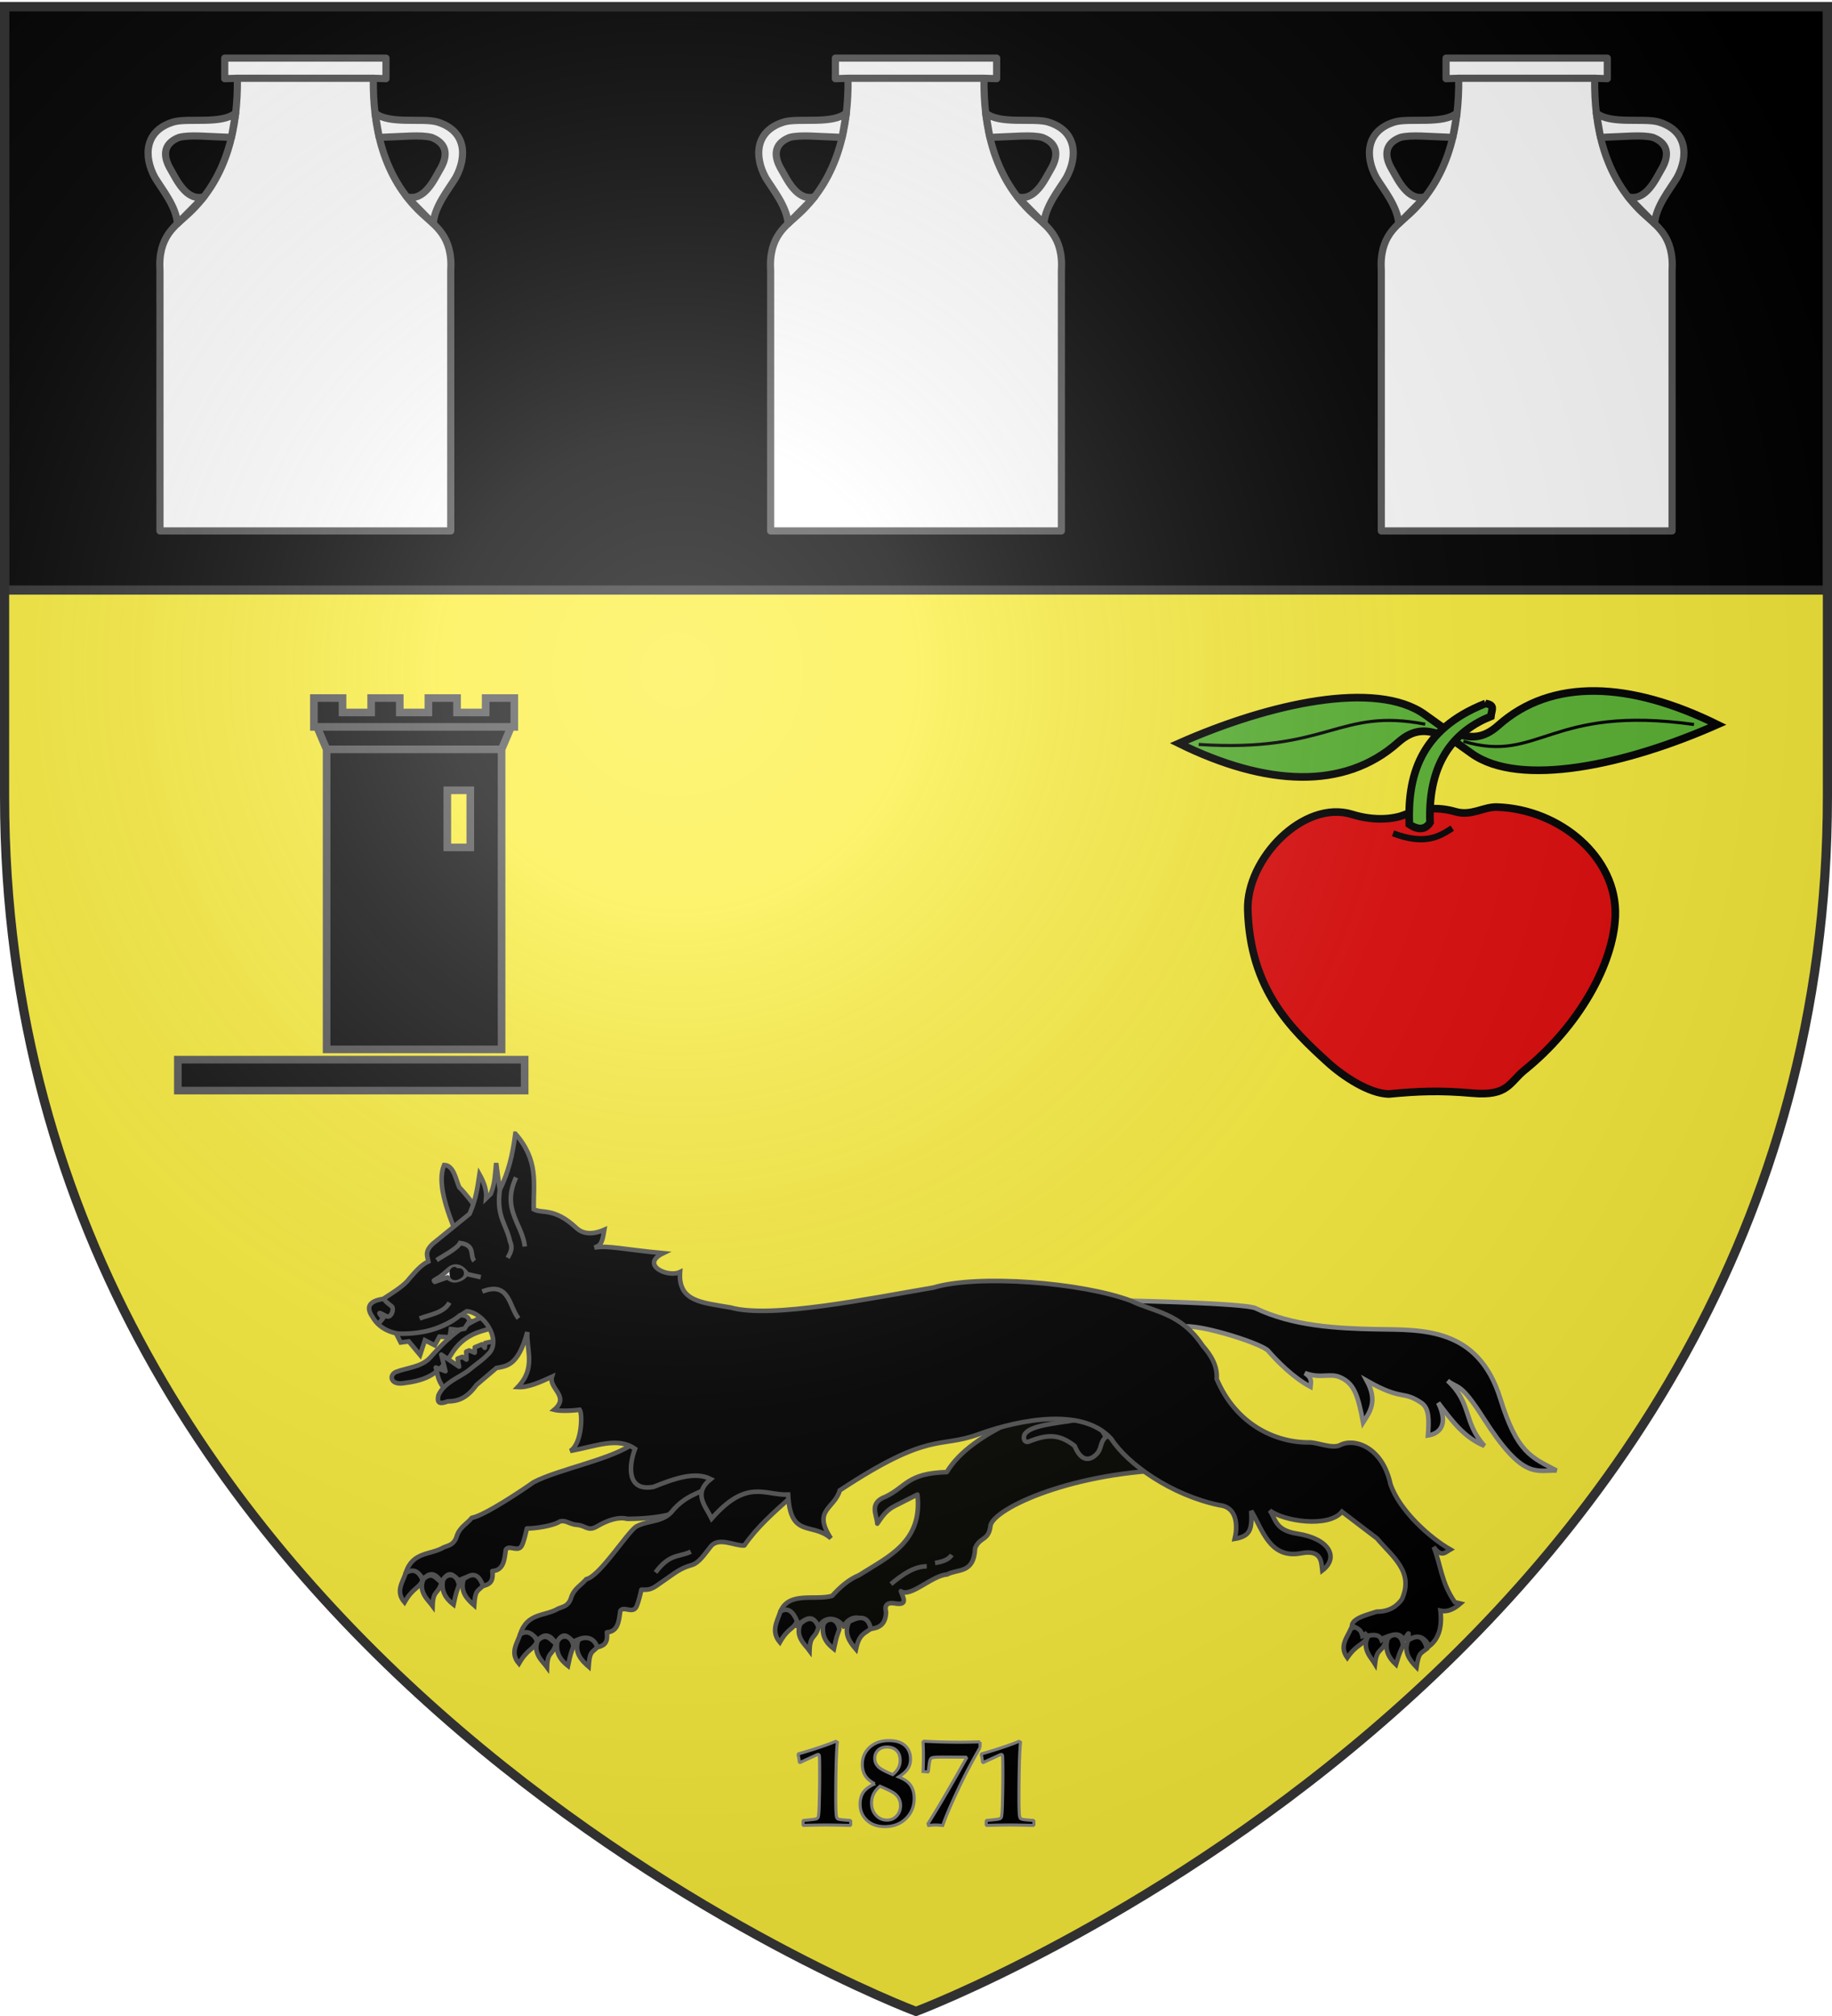 <svg xmlns="http://www.w3.org/2000/svg" xmlns:xlink="http://www.w3.org/1999/xlink" width="600" height="660" version="1.0"><desc>Flag of Canton of Valais (Wallis)</desc><defs><g id="c"><path id="b" d="M0 0v1h.5z" transform="rotate(18 3.157 -.5)"/><use xlink:href="#b" width="810" height="540" transform="scale(-1 1)"/></g><g id="d"><use xlink:href="#c" width="810" height="540" transform="rotate(72)"/><use xlink:href="#c" width="810" height="540" transform="rotate(144)"/></g><g id="g"><path id="f" d="M0 0v1h.5z" transform="rotate(18 3.157 -.5)"/><use xlink:href="#f" width="810" height="540" transform="scale(-1 1)"/></g><g id="h"><use xlink:href="#g" width="810" height="540" transform="rotate(72)"/><use xlink:href="#g" width="810" height="540" transform="rotate(144)"/></g><g id="j"><path id="i" d="M0 0v1h.5z" transform="rotate(18 3.157 -.5)"/><use xlink:href="#i" width="810" height="540" transform="scale(-1 1)"/></g><g id="k"><use xlink:href="#j" width="810" height="540" transform="rotate(72)"/><use xlink:href="#j" width="810" height="540" transform="rotate(144)"/></g><g id="m"><path id="l" d="M0 0v1h.5z" transform="rotate(18 3.157 -.5)"/><use xlink:href="#l" width="810" height="540" transform="scale(-1 1)"/></g><g id="n"><use xlink:href="#m" width="810" height="540" transform="rotate(72)"/><use xlink:href="#m" width="810" height="540" transform="rotate(144)"/></g><g id="q"><path id="p" d="M0 0v1h.5z" transform="rotate(18 3.157 -.5)"/><use xlink:href="#p" width="810" height="540" transform="scale(-1 1)"/></g><g id="r"><use xlink:href="#q" width="810" height="540" transform="rotate(72)"/><use xlink:href="#q" width="810" height="540" transform="rotate(144)"/></g><g id="u"><path id="s" d="M0 0v1h.5z" transform="rotate(18 3.157 -.5)"/><use xlink:href="#s" width="810" height="540" transform="scale(-1 1)"/></g><g id="v"><use xlink:href="#u" width="810" height="540" transform="rotate(72)"/><use xlink:href="#u" width="810" height="540" transform="rotate(144)"/></g><g id="y"><path id="x" d="M0 0v1h.5z" transform="rotate(18 3.157 -.5)"/><use xlink:href="#x" width="810" height="540" transform="scale(-1 1)"/></g><g id="z"><use xlink:href="#y" width="810" height="540" transform="rotate(72)"/><use xlink:href="#y" width="810" height="540" transform="rotate(144)"/></g><g id="C"><path id="B" d="M0 0v1h.5z" transform="rotate(18 3.157 -.5)"/><use xlink:href="#B" width="810" height="540" transform="scale(-1 1)"/></g><g id="D"><use xlink:href="#C" width="810" height="540" transform="rotate(72)"/><use xlink:href="#C" width="810" height="540" transform="rotate(144)"/></g><g id="F"><path id="E" d="M0 0v1h.5z" transform="rotate(18 3.157 -.5)"/><use xlink:href="#E" width="810" height="540" transform="scale(-1 1)"/></g><g id="G"><use xlink:href="#F" width="810" height="540" transform="rotate(72)"/><use xlink:href="#F" width="810" height="540" transform="rotate(144)"/></g><g id="I"><path id="H" d="M0 0v1h.5z" transform="rotate(18 3.157 -.5)"/><use xlink:href="#H" width="810" height="540" transform="scale(-1 1)"/></g><g id="J"><use xlink:href="#I" width="810" height="540" transform="rotate(72)"/><use xlink:href="#I" width="810" height="540" transform="rotate(144)"/></g><g id="M"><path id="L" d="M0 0v1h.5z" transform="rotate(18 3.157 -.5)"/><use xlink:href="#L" width="810" height="540" transform="scale(-1 1)"/></g><g id="N"><use xlink:href="#M" width="810" height="540" transform="rotate(72)"/><use xlink:href="#M" width="810" height="540" transform="rotate(144)"/></g><path id="e" d="M2.922 27.673c0-5.952 2.317-9.844 5.579-11.013 1.448-.519 3.307-.273 5.018 1.447 2.119 2.129 2.736 7.993-3.483 9.121.658-.956.619-3.081-.714-3.787-.99-.524-2.113-.253-2.676.123-.824.552-1.729 2.106-1.679 4.108z"/><path id="o" d="M2.922 27.673c0-5.952 2.317-9.844 5.579-11.013 1.448-.519 3.307-.273 5.018 1.447 2.119 2.129 2.736 7.993-3.483 9.121.658-.956.619-3.081-.714-3.787-.99-.524-2.113-.253-2.676.123-.824.552-1.729 2.106-1.679 4.108z"/><path id="w" d="M2.922 27.673c0-5.952 2.317-9.844 5.579-11.013 1.448-.519 3.307-.273 5.018 1.447 2.119 2.129 2.736 7.993-3.483 9.121.658-.956.619-3.081-.714-3.787-.99-.524-2.113-.253-2.676.123-.824.552-1.729 2.106-1.679 4.108z"/><path id="A" d="M2.922 27.673c0-5.952 2.317-9.844 5.579-11.013 1.448-.519 3.307-.273 5.018 1.447 2.119 2.129 2.736 7.993-3.483 9.121.658-.956.619-3.081-.714-3.787-.99-.524-2.113-.253-2.676.123-.824.552-1.729 2.106-1.679 4.108z"/><path id="K" d="M2.922 27.673c0-5.952 2.317-9.844 5.579-11.013 1.448-.519 3.307-.273 5.018 1.447 2.119 2.129 2.736 7.993-3.483 9.121.658-.956.619-3.081-.714-3.787-.99-.524-2.113-.253-2.676.123-.824.552-1.729 2.106-1.679 4.108z"/><radialGradient xlink:href="#a" id="P" cx="221.445" cy="226.331" r="300" fx="221.445" fy="226.331" gradientTransform="matrix(1.353 0 0 1.349 -77.63 -85.747)" gradientUnits="userSpaceOnUse"/><linearGradient id="a"><stop offset="0" style="stop-color:white;stop-opacity:.314"/><stop offset=".19" style="stop-color:white;stop-opacity:.251"/><stop offset=".6" style="stop-color:#6b6b6b;stop-opacity:.125"/><stop offset="1" style="stop-color:black;stop-opacity:.125"/></linearGradient></defs><g style="display:inline"><path d="M300 658.5s298.5-112.32 298.5-397.772V2.176H1.5v258.552C1.5 546.18 300 658.5 300 658.5" style="fill:#fcef3c;fill-opacity:1;fill-rule:evenodd;stroke:none"/><path d="M1.5 2.176h597v191H1.5z" style="fill:#000;fill-opacity:1;fill-rule:nonzero;stroke:#313131;stroke-width:3;stroke-opacity:1"/><g style="font-size:40px;font-style:normal;font-variant:normal;font-weight:700;font-stretch:normal;text-align:start;line-height:125%;writing-mode:lr-tb;text-anchor:start;fill:#000;fill-opacity:1;stroke:#888;stroke-width:1;stroke-opacity:1;font-family:Book Antiqua;-inkscape-font-specification:Book Antiqua Bold"><path d="m-214.375 354.453-.195-.235v-1.172l.195-.234q3.75-.332 4.219-.527a.97.97 0 0 0 .527-.489q.254-.547.352-3.847.156-5.645.156-10 0-5.723-.117-6.368-.078-.351-.371-.351-.177 0-.547.156l-5.371 2.461-.254-.156q-.156-1.425-.41-2.383l.156-.293q7.344-2.11 12.187-4.082l.508.293q-.254 2.715-.38 7.402-.128 4.688-.128 11.348 0 4.551.254 5.664.117.508.45.684.488.273 3.964.488l.235.234v1.172l-.235.235-2.422-.06a286 286 0 0 0-4.96-.077q-3.594 0-7.813.137zM-191.074 340.82q-2.168-1.133-3.125-2.676t-.957-3.672q0-3.36 2.402-5.576 2.402-2.217 6.348-2.217 3.437 0 5.244 1.64 1.806 1.641 1.806 4.454 0 1.72-.84 3.056-.84 1.338-3.066 2.745 2.52.996 3.613 2.343 1.485 1.817 1.485 4.688 0 3.945-2.695 6.592-2.696 2.646-6.915 2.646-3.652 0-5.878-2.07t-2.227-5.274q0-2.324 1.045-3.867t3.76-2.812zm5.879-3.028q1.23-.956 1.836-2.109a5.3 5.3 0 0 0 .605-2.5q0-2.05-1.152-3.223-1.153-1.171-3.145-1.172-1.856 0-2.94 1.045t-1.083 2.686q0 1.543 1.084 2.666 1.083 1.123 4.795 2.607zm-4.16 3.828q-1.485 1.25-2.13 2.588t-.644 2.94q0 2.422 1.465 3.994 1.464 1.572 3.594 1.572 1.894 0 3.164-1.357 1.27-1.358 1.27-3.428 0-1.25-.538-2.275-.537-1.026-1.592-1.768t-4.59-2.266zM-156.582 327.09v1.874a178 178 0 0 0-7.48 14.287q-3.457 7.393-4.747 11.221-1.581-.156-2.363-.156-.879 0-2.266.156l-.195-.586a316 316 0 0 0 3.76-6.133q1.748-2.93 5.303-9.101l3.515-6.23-.195-.313-3.965-.02-3.496-.02q-3.007 0-3.633.235-.352.136-.547.567-.332.761-.625 3.886l-.156.176-1.602-.137q.138-2.207.137-5.195 0-1.913-.137-4.395l.313-.332q5.703.333 11.738.332 2.755 0 6.64-.117zM-154.375 354.453l-.195-.235v-1.172l.195-.234q3.75-.332 4.219-.527a.97.97 0 0 0 .527-.489q.254-.547.352-3.847.156-5.645.156-10 0-5.723-.117-6.368-.078-.351-.371-.351-.177 0-.547.156l-5.371 2.461-.254-.156q-.156-1.425-.41-2.383l.156-.293q7.344-2.11 12.187-4.082l.508.293q-.254 2.715-.38 7.402-.128 4.688-.128 11.348 0 4.551.254 5.664.117.508.45.684.488.273 3.964.488l.235.234v1.172l-.235.235-2.422-.06a286 286 0 0 0-4.96-.077q-3.594 0-7.813.137z" style="fill:#000;stroke:#888;stroke-width:1;stroke-opacity:1" transform="translate(477.568 243.158)"/></g></g><path d="M360.37 423.845s37.368.788 40.827 2.444c12.082 5.782 26.43 6.646 39.971 6.88 14.308.248 32.88-.84 40.189 22.686 5.569 17.926 10.211 19.21 18.443 23.58-6.723-.248-10.908 3.273-23.881-17.066-7.802-12.231-8.383-9.589-11.82-12.366 7.987 7.306 5.088 13.593 12.063 21.343-6.703-2.776-10.494-8.045-15.127-14.103 3.664 7.552.073 10.21-3.378 10.703.388-4.982.47-8.907-2.104-10.656-6.237-4.234-6.119-.534-17.92-7.285 3.64 6.724 1.075 10.128-1.197 13.707-1.749-9.302-3.042-12.8-7.484-14.8-3.36-1.514-6.423.56-11.598-1.41 2.255 1.52 2.087 2.558 1.868 4.516-5.578-2.933-10.955-8.383-13.91-11.812-2.15-2.494-25.875-9.96-28.946-7.464" style="fill:#000;fill-opacity:1;stroke:#888;stroke-width:1.5;stroke-miterlimit:4;stroke-opacity:1;stroke-dasharray:none" transform="translate(10 2)"/><path d="M345.289 450.524c-12.871 9.5-36.579 15.136-45.215 29.413-12.873.372-13.215 4.703-19.928 8.004-5.792 2.117-2.95 5.913-2.825 8.875 1.551-2.243 2.878-4.35 5.735-5.79l7.413-3.745c1.756 15.556-9.524 20.287-19.111 26.398-3.44 1.443-6.261 3.917-8.83 6.789-5.718 1.587-14.158-1.572-16.933 5.13 5.726-.59 3.97 2.81 5.374 4.731 5.462-5.067 5.914-1.1 7.076.383 2.085-4.085 6.584-3.039 8.193-.198 2.681-4.715 7.304-3.21 8.95.753 2.657-.335 4.903-1.33 5-5.55-.672-2.528.753-3.165 2.874-2.8 4.4.755 2.797-1.783 1.976-3.992 3.141 2.229 10.126-5.147 15.155-5.477 3.494-1.937 8.782-.08 9.17-8.63 1.593-3.81 4.485-2.245 5.054-7.464 1.425-5.705 27.053-17.624 61.191-18.219l12.26-10.13z" style="opacity:.98;fill:#000;fill-opacity:1;stroke:#555;stroke-width:1.5;stroke-linejoin:round;stroke-miterlimit:4;stroke-opacity:1;stroke-dasharray:none" transform="translate(10 2)"/><path d="M338.455 463.46c-5.382.858-10.668 1.57-12.595 3.734-.983 1.104-.58 3.342 1.09 2.758 6.643-2.688 10.24-2.22 14.987 1.376 2.364 5.796 5.344 4.462 6.918 2.998 2.267-2.108 1.146-3.963 3.323-5.863-4.372-8.435-9.089-5.343-13.723-5.003zM432.45 531.19c-1.27 3.004-3.941 5.672-1.2 9.52 3.218-4.643 5.095-3.979 6.527-6.699-.987-3.038-2.696-4.154-5.326-2.822zM438.088 533.684c-2.274 4.05 1.14 7.207 2.235 9.047.634-5.413 2.135-3.43 3.555-7.372-1.63-1.277-2.636-4.042-5.79-1.675zM444.344 534.868c-.73 3.218.22 5.591 2.854 8.065 1.414-4.667 1.265-3.789 2.311-6.23-.33-4.277-4.137-4.22-5.165-1.835zM451.218 534.906c-1.655 3.943.543 6.642 2.703 8.885.785-4.876 1.165-4.28 3.405-6.06-1.366-5.425-4.233-3.875-6.108-2.825zM245.599 525.587c-1.016 3.112-3.233 6.478-.186 10.063 2.818-4.925 4.432-4.1 5.632-6.944-1.234-2.939-2.94-4.689-5.446-3.119zM252.156 529.567c-1.927 4.245 1.732 7.081 2.974 8.816.183-5.456 1.84-3.617 2.927-7.677-1.059-2.944-2.958-3.79-5.901-1.14zM259.594 530.062c-.46 3.275.683 5.554 3.509 7.78 1.02-4.783.945-3.895 1.784-6.424-.683-4.234-4.468-3.83-5.293-1.356zM268.078 528.921c-1.85 3.845.21 6.66 2.257 9.018 1.028-4.824 2.539-5.028 4.866-6.68-1.095-5.49-5.198-3.282-7.123-2.338z" style="fill:#000;fill-opacity:1;stroke:#555;stroke-width:1.5;stroke-miterlimit:4;stroke-opacity:1;stroke-dasharray:none" transform="translate(10 2)"/><path d="M296.24 509.68c2.385-.372 4.445-1.038 5.472-2.638M281.777 516.6c3.725-3.07 7.509-5.792 11.747-5.81" style="opacity:.98;fill:none;stroke:#555;stroke-width:1.5;stroke-linejoin:round;stroke-miterlimit:4;stroke-opacity:1;stroke-dasharray:none" transform="translate(10 2)"/><path d="M197.842 470.326c-7.419 5.523-24.975 8.62-33.176 12.971-3.143 2.252-15.913 10.87-20.145 11.621-1.697 2.082-4.09 3.029-5.039 6.336-.982 2.643-2.673 2.663-4.184 3.331-4.244 2.551-10.174 1.243-12.414 8.387 2.334-1.604 4.108-.05 5.808 1.974 2.21-2.533 4.15-1.8 5.905 1.122 2.506-4.69 4.004-2.036 5.78-.686 2.376-1.355 6.17-2.572 7.802 1.835 1.879-.442 3.564-1.141 3.074-4.882 3.662-.236 3.96-3.589 4.398-6.98.946-1.684 3.657.662 4.978-.943.809-.778 1.928-6.025 1.928-6.025 2.5.064 8.745-.848 10.804-2.29 2.079-.557 3.077.953 5.718 1.135 2.698.186 3.481 2.23 6.425.49 3.548-2.097 7.127-3.22 9.945-2.48 22.192-.014 27.818-8.283 31.466-15.483z" style="fill:#000;fill-opacity:1;stroke:#555;stroke-width:1.5;stroke-linejoin:round;stroke-miterlimit:4;stroke-opacity:1;stroke-dasharray:none" transform="translate(10 2)"/><path d="M160.368 533.021c-1.015 3.113-3.453 6.018-.405 9.604 2.817-4.925 4.74-4.434 5.94-7.278-1.234-2.939-3.028-3.895-5.535-2.326zM166.186 534.992c-1.928 4.246 1.731 7.082 2.973 8.817.183-5.457 1.841-3.617 2.927-7.678-1.727-1.124-2.958-3.788-5.9-1.139zM172.51 535.6c-.46 3.275.683 5.554 3.509 7.78 1.02-4.783.945-3.894 1.784-6.424-.683-4.234-4.468-3.83-5.293-1.356zM179.355 535.007c-1.321 4.084 1.09 6.574 3.426 8.613.378-4.935.805-4.376 2.887-6.355-1.81-5.285-4.534-3.476-6.313-2.258z" style="fill:#000;fill-opacity:1;stroke:#555;stroke-width:1.5;stroke-miterlimit:4;stroke-opacity:1;stroke-dasharray:none" transform="translate(10 2)"/><path d="M227.5 479.719c-5.083 7.726-10.666 5.563-16.884 12.457-3.2 4.402-8.049 3.34-12.293 5.602-3.144 2.252-12.08 16.448-16.311 17.199-1.698 2.082-4.09 3.028-5.04 6.336-.981 2.643-2.672 2.663-4.183 3.33-4.244 2.552-10.174 1.244-12.414 8.387 2.334-1.604 4.107-.05 5.808 1.975 2.21-2.533 4.15-1.8 5.905 1.122 2.506-4.691 4.004-2.036 5.779-.686 2.376-1.356 6.17-2.572 7.803 1.835 1.878-.442 3.564-1.142 3.073-4.882 3.663-.237 3.961-3.589 4.399-6.98.946-1.685 3.658.667 4.979-.939.809-.778 1.927-6.029 1.927-6.029 2.5.064 3.282-.122 5.341-1.564l5.138-3.586c1.762-1.234 3.362-2.155 5.906-2.888 2.599-.748 4.226-3.537 6.397-6.18 2.617-3.184 8.045.005 10.946-.264 8.677-12.575 22.48-19.126 23.445-27.139z" style="fill:#000;fill-opacity:1;stroke:#555;stroke-width:1.5;stroke-linejoin:round;stroke-miterlimit:4;stroke-opacity:1;stroke-dasharray:none" transform="translate(10 2)"/><path d="M204.69 512.784c4.687-6.328 7.778-4.915 11.55-6.807" style="fill:#000;fill-opacity:1;stroke:#555;stroke-width:1.5;stroke-linejoin:round;stroke-miterlimit:4;stroke-opacity:1;stroke-dasharray:none" transform="translate(10 2)"/><path d="M122.888 512.965c-1.016 3.112-3.453 6.018-.406 9.604 2.818-4.926 4.74-4.435 5.941-7.279-1.234-2.938-3.028-3.895-5.535-2.325zM128.705 514.936c-1.927 4.246 1.732 7.082 2.974 8.816.183-5.456 1.841-3.617 2.927-7.677-1.727-1.124-2.958-3.789-5.9-1.14zM135.03 515.543c-.46 3.276.683 5.555 3.509 7.78 1.02-4.783.945-3.894 1.783-6.423-.682-4.235-4.467-3.83-5.293-1.357zM141.875 514.95c-1.321 4.085 1.09 6.574 3.425 8.613.378-4.934.806-4.375 2.888-6.354-1.81-5.285-4.535-3.477-6.313-2.258z" style="fill:#000;fill-opacity:1;stroke:#555;stroke-width:1.5;stroke-miterlimit:4;stroke-opacity:1;stroke-dasharray:none" transform="translate(10 2)"/><path d="M153.975 427.424c-8.561 1.683-15.33 6.168-22.928 14.86-2.905 3.323-7.676 3.43-11.317 4.851-2.297.896-1.991 4.254 2.2 3.724 6.001-.76 11.387-2.047 15.846-9.429 2.592-4.292 6.113-6.51 9.912-7.633l9.986-2.954z" style="fill:#000;fill-opacity:1;stroke:#555;stroke-width:1.5;stroke-linejoin:round;stroke-miterlimit:4;stroke-opacity:1;stroke-dasharray:none;display:inline" transform="translate(10 2)"/><path d="M146.508 394.083c-2.069-2.603-3.758-5.003-6.118-7.429-1.172-2.69-1.804-7.179-4.938-7.265-2.31 5.619.594 14.295 4.415 23.51z" style="fill:#000;fill-opacity:1;stroke:#555;stroke-width:1.5;stroke-miterlimit:4;stroke-opacity:1;stroke-dasharray:none" transform="translate(10 2)"/><path d="M135.392 452.466c-2.166-2.762-2.001-4.594-2.679-6.761l3.179 1.22-1.36-5.45 5.826 3.944-.475-2.643 1.514-.573 1.373.891-.074-2.581.94-.41 1.85.738.01-1.762 2.358-.973.908 1.148.13-1.568 2.79-.604 1.048 2.48-13.575 12.198z" style="fill:#000;fill-opacity:1;stroke:#555;stroke-width:1.5;stroke-linejoin:round;stroke-miterlimit:4;stroke-opacity:1;stroke-dasharray:none" transform="translate(10 2)"/><path d="M158.783 369.148c-.95 7.205-2.177 12.247-5.1 18.464l-1.182-8.846c-.38 3.308-.286 6.45-1.77 10.086l-1.525 1.485c.235-2.666-.706-5.285-2.181-7.899-.636 3.955-.914 7.623-3.23 12.945l-12.093 9.836c-2.736 2.602-1.69 4.06-1.414 5.769-2.312 1.024-4.274 3.388-6.247 5.637-1.48 2.103-5.01 4.343-8.56 6.613-4.521.691-5.752 2.604-3.506 5.853 3.844 6.78 14.318 8.2 27.15.764 1.112-.86 2.41-1.737 3.736-2.58 5.571.429 11.263 9.091 7.436 13.609-2.15 2.358-3.756 3.23-7.1 5.978-3.404 2.394-7.724 3.857-9.57 7.843-.751 2.985.753 2.951 2.965 2.08 3.072.014 6.193-.82 9.401-5.325l6.563-5.597c3.519-.67 7.112-.753 10.142-11.767-.324 5.99 2.922 11.739-3.126 18.012 3.467.189 7.333-1.636 11.197-3.383-1.154 3.852 6.005 6.358.725 10.82 1.509.4 4.982.416 8.363-.022 1.002 1.544.69 11.262-3.097 13.5 8.514-1.563 15.536-4.7 21.222-.701-2.066 5.37-2.85 14.09 6.04 12.452 6.837-2.705 13.605-5.16 18.741-2.563-5.927 4.74-1.71 8.762.31 12.947 11.602-13.233 17.396-7.528 25.044-7.86.671 14.505 7.873 8.903 14.001 14.308-6.137-9.367 1.144-9.553 2.913-15.678 29.683-19.63 32.452-13.611 45.423-18.37 7.973-2.925 32.867-10.454 43.526 1.53 5.305 8.207 19.613 18.391 35.38 21.679 6.28.656 5.858 7.559 5.03 11.02 5.048-.87 5.727-2.968 5.406-9.15 3.744 6.174 6.066 15.835 16.351 13.862 6.786-1.302 6.592 2.953 6.911 5.657 5.532-4.161 2.475-10.398-8.173-12.053-7.235-1.125-6.988-4.62-9.021-7.608 4.365 3.463 19.203 5.831 23.649.413l11.449 8.723c4.965 5.947 12.267 10.855 8.161 19.948-1.497 2.1-3.92 4.043-8.268 4.055-2.877.975-7.823 2.035-8.107 4.577 2.892 1.244 2.954 1.68 3.46 3.33l1.499-.951c-.225.31-.465.653-.716.958 2.076-.084 4.561-1.026 5.482 1.34l.767-.68c2.678-1.065 5.339-2.068 6.409.71 1.993-2.432 1.749-3.304 1.565-.015 2.217-1.346 4.683-2.048 6.877 2.025 2.93-2.236 4.308-5.973 3.666-11.627 2.545.592 4.683-.73 6.54-2.337l-1.816-.437c-4.516-6.484-4.538-12.05-6.935-18.092 2.494 3.58 3.864 1.742 5.447.841-6.654-3.79-16.632-12.704-19.6-21.372-2.625-12.264-11.885-15.204-16.467-12.82-2.528 1.342-7.43-.885-10.084-.861-11.534.1-24.167-6.208-30.367-20.777.315-4.333-1.895-7.821-4.617-10.923-7.162-10.786-15.95-11.01-23.488-14.678-15.89-5.966-50.086-8.732-64.677-4.312-20.529 3.466-53.066 10.257-66.395 6.532-9.282-1.638-17.296-1.862-16.569-11.632-4.052 1.997-13.247-2.444-5.537-6.16-13.75-1.317-17.732-2.581-22.527-1.84 2.17-.666 2.538-1.502 3.258-5.834-4.146 1.789-7.138 1.311-9.224-.64-7.18-6.715-11.02-4.553-13.893-6.045-.163-8.43 1.745-15.903-6.023-24.766z" style="fill:#000;fill-opacity:1;stroke:#555;stroke-width:1.5;stroke-miterlimit:4;stroke-opacity:1;stroke-dasharray:none" transform="translate(10 2)"/><path d="M147.954 420.822c8.892-3.492 8.717 4.816 11.857 8.808M127.438 429.644c3.583-1.356 7.927-1.84 9.754-5.203" style="fill:none;stroke:#555;stroke-width:1.5;stroke-miterlimit:4;stroke-opacity:1;stroke-dasharray:none" transform="translate(10 2)"/><path d="M115.63 422.704c.275 1.339 1.587 2.054 2.684 2.992.493.422.375 1.75-.172 2.591-.38.584-.985.904-1.563.632-1.548-.726-3.69-2.265-1.116.663l-1.276 1.508" style="opacity:.99;fill:none;stroke:#555;stroke-width:1.5;stroke-linejoin:round;stroke-miterlimit:4;stroke-opacity:1;stroke-dasharray:none" transform="translate(10 2)"/><path d="m143.745 430.53-1.587 2.43-2.144.427-2.35-.26-.377 2.646-3.371-.167-1.525 2.82-3.227-1.648-1.582 4.826-3.702-4.456-2.641.358-1.476-2.874c5.337.162 14.143-.388 20.917-6.022 1.518-.142 2.837.42 3.065 1.92z" style="fill:#000;fill-opacity:1;stroke:#555;stroke-width:1.5;stroke-miterlimit:4;stroke-opacity:1;stroke-dasharray:none;display:inline" transform="translate(10 2)"/><path d="M153.675 387.632c-1.162 8.783 2.217 11.238 3.364 16.804 1.046 2.319.06 3.814-.782 5.367M159.014 383.482c-4.886 10.406 2.097 15.24 2.864 22.6M132.99 410.55c1.75-1.201 6.76-3.745 7.683-5.61 5.171.693 3.115 4.11 4.666 5.874" style="fill:none;stroke:#555;stroke-width:1.5;stroke-miterlimit:4;stroke-opacity:1;stroke-dasharray:none" transform="translate(10 2)"/><path d="M132.103 417.202c1.483-1.026 1.503-.604 4.77-3.525 1.764-1.577 3.966-1.458 5.947 1.205-.667 1.166-1.777 1.794-3.024 2.148-1.286.365-2.33-.08-3.19-.858l-4.229 1.479z" style="fill:#fff;fill-opacity:1;stroke:#555;stroke-width:1.5;stroke-linejoin:round;stroke-miterlimit:4;stroke-opacity:1;stroke-dasharray:none" transform="translate(10 2)"/><path d="M140.3 413.904c.39-.002.753.217.845.573.198.769-.243 1.14-.642 1.363-.397.222-.8.491-1.281.52-.934.058-1.13-.497-1.208-1.03-.077-.526-.116-1.095.188-1.453.619-.73 1.02-.272 1.027.057l.02.935.67.15z" style="fill:#000;fill-opacity:1;stroke:#000;stroke-width:1.5;stroke-opacity:1" transform="translate(10 2)"/><path d="m142.73 415.076 4.715 1.043" style="fill:none;stroke:#555;stroke-width:1.5;stroke-linejoin:round;stroke-miterlimit:4;stroke-opacity:1;stroke-dasharray:none" transform="translate(10 2)"/><g style="display:inline"><path d="M317.44 34.125c5.934 2.266 11.23 2.544 17.46-3.004 21.74-19.36 53.478-17.674 88.578-.366-36.69 16.257-79.782 25.7-99.405 11.65l-7.353-5.263zM311.832 34.985c-5.933-2.266-11.228-2.544-17.459 3.005-21.74 19.36-53.478 17.673-88.578.365 36.69-16.256 79.782-25.7 99.406-11.65l7.352 5.264z" style="fill:#5ab532;stroke:#000;stroke-width:3.086;stroke-linecap:butt;stroke-linejoin:miter;stroke-miterlimit:4;stroke-opacity:1;stroke-dasharray:none" transform="matrix(.81 0 0 .81 219.42 212.296)"/><path d="M305.37 30.612c-35.17-6.834-38.769 11.623-91.583 8.181M320.826 37.528c30.758 9.188 34.743-14.942 93.222-6.806" style="fill:none;stroke:#000;stroke-width:1.26;stroke-linecap:butt;stroke-linejoin:miter;stroke-opacity:1" transform="matrix(.81 0 0 .81 219.42 212.296)"/><path d="M233.637 105.755c-.652-20.764 22.606-44.767 42.177-38.692 9.61 2.983 17.478 1.682 21.25.149 6.944-2.823 13.635-3.234 20.516-1.243 6.494 1.879 11.369-2.032 16.785-1.865 25.57.788 48.795 20.498 47.868 44.138-.754 19.236-14.717 44.447-36.678 62.167-6.22 5.02-6.597 10.618-21.172 9.325-13.041-1.157-22.081-.782-33.718.342-7.958-.165-18.39-7.062-24.684-12.775-14.98-13.595-31.337-29.488-32.344-61.546z" style="fill:#e20909;stroke:#000;stroke-width:3.086;stroke-linecap:butt;stroke-linejoin:miter;stroke-miterlimit:4;stroke-opacity:1;stroke-dasharray:none" transform="matrix(.81 0 0 .81 219.42 212.296)"/><path d="M292.367 74.716c12.647 4.76 18.458 1.527 23.938-2.094" style="fill:none;stroke:#000;stroke-width:2.52;stroke-linecap:butt;stroke-linejoin:miter;stroke-opacity:1" transform="matrix(.81 0 0 .81 219.42 212.296)"/><path d="M329.779 22.233c3.966.678 2.486 2.358 2.143 5.212-13.726 5.538-25.552 17.384-24.603 42.937-1.962 3.01-4.815 3.044-8.373.733-.705-18.84 3.802-38.276 30.833-48.882z" style="fill:#5ab532;stroke:#000;stroke-width:3.086;stroke-linecap:butt;stroke-linejoin:miter;stroke-miterlimit:4;stroke-opacity:1;stroke-dasharray:none" transform="matrix(.81 0 0 .81 219.42 212.296)"/></g><use xlink:href="#g7489" width="744.094" height="1052.362" transform="translate(-1642.89 -204.253)"/><use xlink:href="#g7489" width="744.094" height="1052.362" transform="translate(-1743.605 -507.11)"/><use xlink:href="#g7489" width="744.094" height="1052.362" transform="translate(-2269.32 -472.824)"/><use xlink:href="#g7489" width="744.094" height="1052.362" transform="translate(-1952.177 -458.539)"/><path d="M106.97 245.324h57.302v98.223h-57.303zM102.802 228.524v9.45h65.637v-9.45h-9.377v4.725h-9.377v-4.725h-9.376v4.725h-9.377v-4.725h-9.377v4.725h-9.377v-4.725zM103.844 237.974h63.553l-3.125 7.35h-57.303z" style="fill:#0c0c0c;fill-opacity:1;stroke:#555;stroke-width:2.5;stroke-miterlimit:4;stroke-opacity:1;stroke-dasharray:none"/><path d="M146.498 258.734h7.531v18.691h-7.531z" style="fill:#fcef3c;fill-opacity:1;stroke:#555;stroke-width:2.5;stroke-miterlimit:4;stroke-opacity:1;stroke-dasharray:none"/><path d="M58.25 357.044h113.582v-10.137H58.249z" style="fill:#0c0c0c;fill-opacity:1;stroke:#555;stroke-width:2.5;stroke-miterlimit:4;stroke-opacity:1;stroke-dasharray:none"/><g id="O" style="display:inline"><path d="M273.6 19.023v6.738l4.14-.138c.202 15.916-3.226 32.292-15.78 44.104-4.517 4.25-10.275 7.477-9.57 18.94v85.147h95.234V88.667c.704-11.463-5.093-14.69-9.61-18.94-12.554-11.812-15.943-28.188-15.742-44.104l4.14.138v-6.738H273.6" style="fill:#fff;fill-opacity:1;stroke:#555;stroke-width:2.345;stroke-linecap:round;stroke-linejoin:round;stroke-miterlimit:4;stroke-opacity:1;stroke-dasharray:none"/><path d="M277.18 37.005c-4.56 3.764-15.354 1.568-20.26 2.884-9.649 2.842-9.942 11.294-6.19 18.233 2.333 3.863 7.002 9.46 7.372 15.086l8.692-8.788c-5.742 1.654-9.069-5.807-10.81-8.787-2.553-4.197-2.853-8.477 2.616-10.634 3.548-.952 9.248-.263 17.198-.014z" style="fill:#fff;fill-opacity:1;stroke:#555;stroke-width:2.345;stroke-linecap:butt;stroke-linejoin:round;stroke-miterlimit:4;stroke-opacity:1;stroke-dasharray:none"/><path d="M322.82 37.005c4.56 3.764 15.354 1.568 20.26 2.884 9.649 2.842 9.941 11.294 6.19 18.233-2.333 3.863-7.002 9.46-7.372 15.086l-8.693-8.788c5.743 1.654 9.07-5.807 10.812-8.787 2.552-4.197 2.851-8.477-2.617-10.634-3.548-.952-9.248-.263-17.198-.014z" style="fill:#fff;fill-opacity:1;stroke:#555;stroke-width:2.345;stroke-linecap:butt;stroke-linejoin:round;stroke-miterlimit:4;stroke-opacity:1;stroke-dasharray:none"/><path d="M277.74 25.623h44.532" style="fill:#fff;fill-opacity:1;stroke:#555;stroke-width:2.345;stroke-linecap:butt;stroke-linejoin:miter;stroke-miterlimit:4;stroke-opacity:1;stroke-dasharray:none"/></g><use xlink:href="#O" width="600" height="660" style="display:inline" transform="translate(-200)"/><use xlink:href="#O" width="600" height="660" style="display:inline" transform="translate(200)"/><path d="M300 658.5s298.5-112.32 298.5-397.772V2.176H1.5v258.552C1.5 546.18 300 658.5 300 658.5" style="opacity:1;fill:url(#P);fill-opacity:1;fill-rule:evenodd;stroke:none;stroke-width:1px;stroke-linecap:butt;stroke-linejoin:miter;stroke-opacity:1"/><path d="M300 658.5S1.5 546.18 1.5 260.728V2.176h597v258.552C598.5 546.18 300 658.5 300 658.5z" style="fill:none;stroke:#313131;stroke-width:3;stroke-linecap:butt;stroke-linejoin:miter;stroke-miterlimit:4;stroke-opacity:1;stroke-dasharray:none"/></svg>